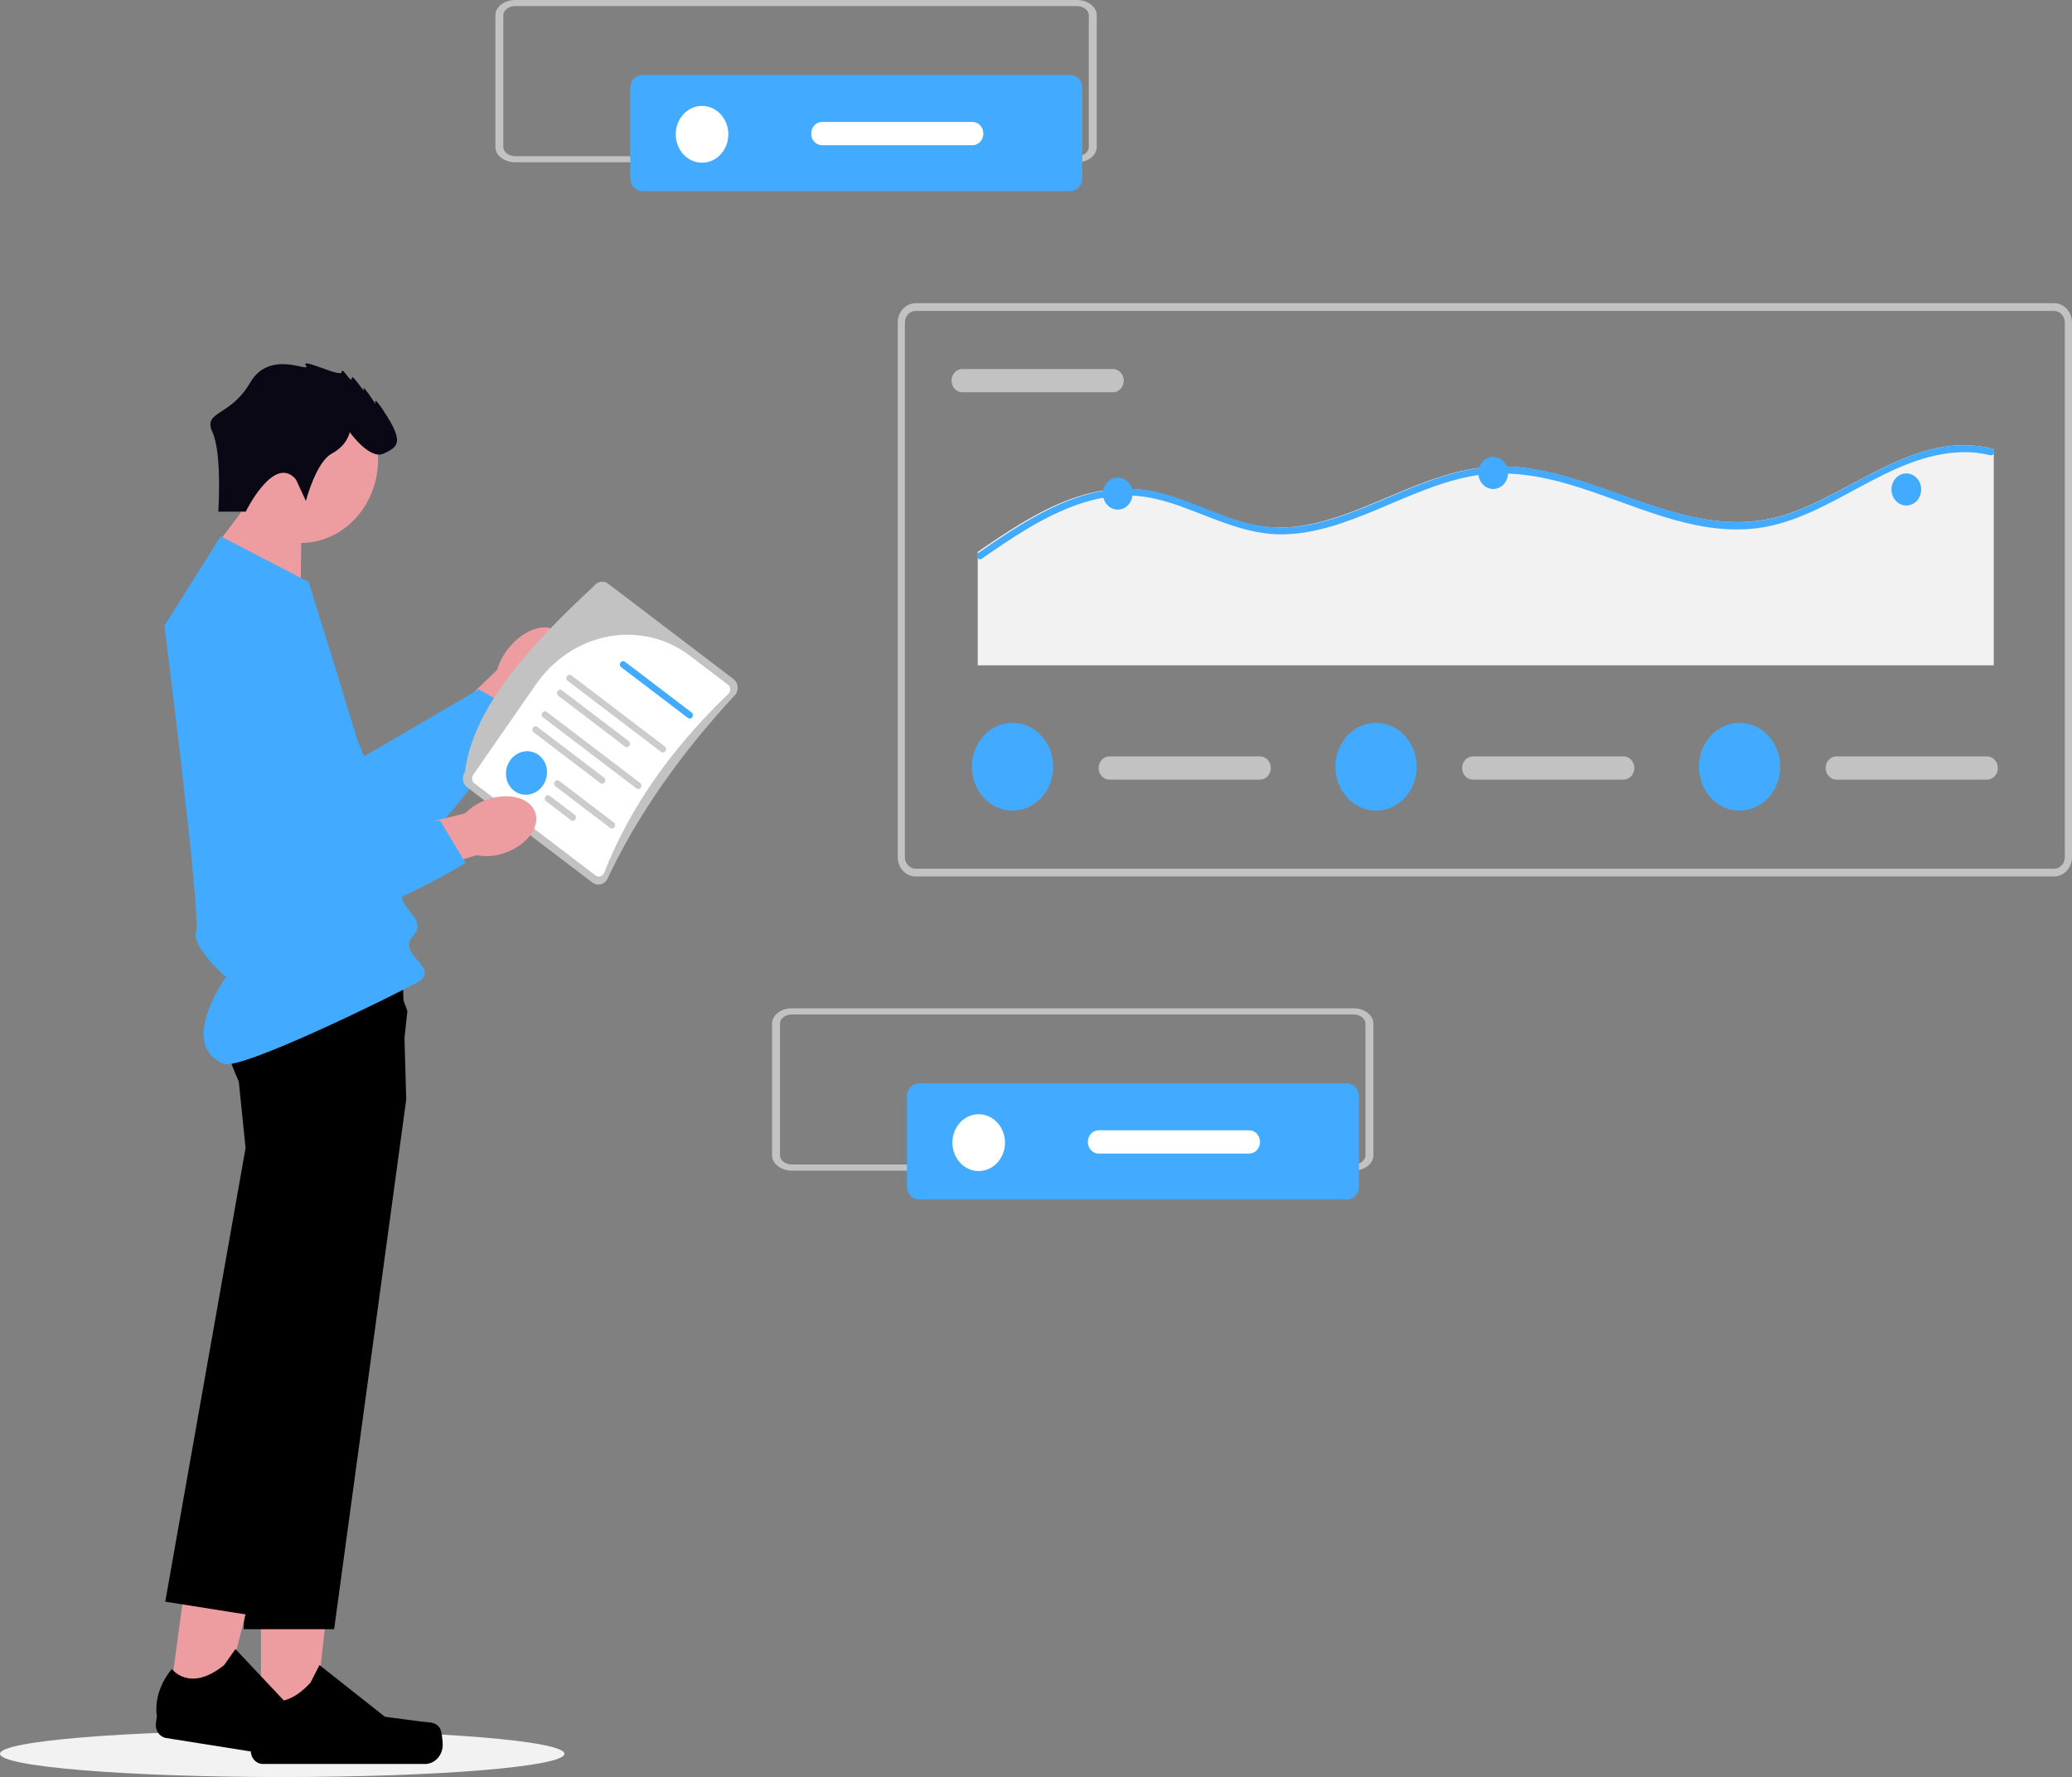 <svg width="302" height="259" viewBox="0 0 302 259" fill="none" xmlns="http://www.w3.org/2000/svg">
<rect x="0" y="0" width="302" height="259" fill="#808080" stroke="none"/>
<g clip-path="url(#clip0_56_202)">
<path d="M41.133 259C63.85 259 82.266 257.483 82.266 255.613C82.266 253.742 63.85 252.225 41.133 252.225C18.416 252.225 0 253.742 0 255.613C0 257.483 18.416 259 41.133 259Z" fill="#F2F2F2"/>
<path d="M74.525 94.003C76.85 91.449 79.956 90.674 81.46 92.271C82.964 93.869 82.301 97.234 79.975 99.789C79.059 100.823 77.927 101.605 76.673 102.069L66.699 112.76L62.151 107.599L72.469 97.61C72.878 96.248 73.583 95.012 74.525 94.005L74.525 94.003Z" fill="#ED9DA0"/>
<path d="M42.619 85.181L53.079 110.236L69.782 100.473L75.76 103.899C75.76 103.899 62.107 128.547 52.756 125.741C43.405 122.935 26.805 97.494 29.796 89.642C32.787 81.79 42.619 85.18 42.619 85.18L42.619 85.181Z" fill="#42AAFF"/>
<path d="M38.032 252.162H45.659L49.288 220.399H38.031L38.032 252.162Z" fill="#ED9DA0"/>
<path d="M64.164 251.975C64.401 252.407 64.526 253.801 64.526 254.303C64.526 255.044 64.254 255.755 63.769 256.279C63.283 256.803 62.625 257.098 61.938 257.098H38.318C38.086 257.098 37.856 257.048 37.642 256.953C37.428 256.857 37.233 256.716 37.069 256.539C36.905 256.362 36.775 256.152 36.686 255.921C36.597 255.689 36.552 255.442 36.552 255.191V254.13C36.552 254.13 35.383 250.938 37.789 247.003C37.789 247.003 40.779 250.083 45.246 245.259L46.564 242.682L56.1 250.213L61.387 250.915C62.543 251.069 63.569 250.891 64.163 251.974L64.164 251.975Z" fill="black"/>
<path d="M43.804 86.788L43.958 75.681L37.614 71.411L30.716 80.522L43.804 86.788Z" fill="#ED9DA0"/>
<path d="M43.824 79.137C50.055 79.137 55.106 73.683 55.106 66.956C55.106 60.228 50.055 54.774 43.824 54.774C37.593 54.774 32.541 60.228 32.541 66.956C32.541 73.683 37.593 79.137 43.824 79.137Z" fill="#ED9DA0"/>
<path d="M59.21 160.235L48.7 237.455H35.514L37.268 193.376L38.191 170.199L35.513 159.167C34.663 157.409 33.912 155.597 33.264 153.742C32.106 150.388 31.19 146.366 32.548 144.457C33.048 143.755 34.347 143.236 36.114 142.846C37.334 142.59 38.566 142.401 39.805 142.279C47.602 141.446 58.694 141.966 58.694 141.966L58.976 152.013L59.133 157.624L59.21 160.235Z" fill="black"/>
<path d="M24.599 248.385L32.145 249.583L40.014 218.726L28.877 216.959L24.599 248.385Z" fill="#ED9DA0"/>
<path d="M50.476 252.305C50.652 252.769 50.589 254.168 50.521 254.666C50.421 255.4 50.055 256.06 49.504 256.503C48.953 256.945 48.262 257.133 47.583 257.025L24.215 253.314C23.985 253.277 23.765 253.192 23.565 253.064C23.366 252.935 23.192 252.766 23.054 252.565C22.916 252.364 22.815 252.136 22.759 251.893C22.702 251.65 22.69 251.397 22.724 251.15L22.867 250.099C22.867 250.099 22.141 246.76 25.051 243.245C25.051 243.245 27.594 246.761 32.664 242.69L34.315 240.348L42.736 249.296L47.871 250.821C48.995 251.155 50.033 251.141 50.476 252.305Z" fill="black"/>
<path d="M59.376 147.357L57.934 160.761L50.073 189.007L37.131 235.509L24.087 233.44L35.794 167.32L34.635 155.982C34.635 155.982 34.258 154.855 33.825 153.205C32.967 149.941 31.889 144.625 33.074 141.914C33.222 141.561 33.429 141.24 33.684 140.967C34.15 140.478 35.097 140.182 36.367 140.025C41.673 139.377 52.6 141.229 57.462 142.138L59.376 147.357L59.376 147.357Z" fill="black"/>
<path d="M32.166 78.173L44.983 84.816C44.983 84.816 58.569 128.269 58.569 130.483C58.569 132.697 62.414 134.081 60.107 136.572C57.8 139.063 64.401 141.174 60.845 143.162C57.288 145.151 35.099 156.035 32.633 155.053C25.829 152.346 32.922 142.4 32.922 142.4C32.922 142.4 27.809 137.953 28.578 135.741C29.347 133.528 23.964 91.18 23.964 91.18L32.166 78.173Z" fill="#42AAFF"/>
<path d="M43.134 69.873L44.586 73.009C44.586 73.009 46.037 67.369 48.357 66.115C50.677 64.862 50.969 62.98 50.969 62.98C50.969 62.98 53.873 67.052 55.903 66.115C57.933 65.179 58.807 64.548 56.484 60.788C54.16 57.028 54.742 58.908 54.742 58.908C54.742 58.908 52.711 55.772 53.001 56.714C53.291 57.656 51.26 54.207 51.26 55.147C51.26 56.087 49.808 53.267 49.808 54.207C49.808 55.147 43.714 52.013 44.584 53.267C45.455 54.52 39.36 50.758 36.459 55.771C33.559 60.783 29.533 59.857 30.965 62.985C32.396 66.112 31.817 74.574 31.817 74.574H35.818C35.818 74.574 39.942 66.113 43.135 69.873H43.134Z" fill="#090814"/>
<path d="M299.386 127.744H133.459C132.766 127.744 132.101 127.446 131.611 126.917C131.121 126.388 130.845 125.67 130.845 124.922V47.012C130.845 46.263 131.121 45.546 131.611 45.017C132.101 44.487 132.766 44.19 133.459 44.189H299.386C300.079 44.19 300.743 44.487 301.234 45.017C301.724 45.546 301.999 46.263 302 47.012V124.921C301.999 125.67 301.724 126.387 301.234 126.916C300.743 127.446 300.079 127.744 299.386 127.744ZM133.459 45.318C133.043 45.319 132.645 45.497 132.35 45.815C132.056 46.132 131.891 46.563 131.89 47.012V124.921C131.891 125.37 132.056 125.801 132.35 126.118C132.645 126.436 133.043 126.614 133.459 126.615H299.386C299.801 126.614 300.2 126.436 300.494 126.118C300.788 125.801 300.954 125.37 300.954 124.921V47.012C300.954 46.563 300.788 46.132 300.494 45.815C300.2 45.497 299.801 45.319 299.386 45.318H133.459Z" fill="#C2C2C2"/>
<path d="M140.257 53.786C139.841 53.786 139.442 53.965 139.147 54.282C138.853 54.6 138.688 55.031 138.688 55.48C138.688 55.929 138.853 56.36 139.147 56.677C139.442 56.995 139.841 57.173 140.257 57.173H162.217C162.633 57.173 163.032 56.995 163.326 56.677C163.621 56.36 163.786 55.929 163.786 55.48C163.786 55.031 163.621 54.6 163.326 54.282C163.032 53.965 162.633 53.786 162.217 53.786H140.257Z" fill="#C2C2C2"/>
<path d="M290.598 65.565V96.972H142.508V80.436C143.534 79.725 144.565 79.018 145.606 78.334C150.052 75.396 154.809 72.649 159.997 71.631C162.45 71.137 164.963 71.103 167.427 71.531C170.029 71.994 172.518 72.963 174.986 73.933C177.418 74.894 179.856 75.888 182.4 76.443C184.879 76.969 187.423 77.023 189.919 76.603C194.681 75.832 199.154 73.766 203.61 71.897C208.093 70.017 212.712 68.241 217.565 68.008C222.354 67.774 227.085 68.996 231.63 70.511C240.896 73.599 250.358 78.179 260.17 75.037C270.133 71.853 279.297 62.658 290.339 65.386C290.444 65.407 290.537 65.47 290.599 65.563L290.598 65.565Z" fill="#F2F2F2"/>
<path d="M290.598 66.113C290.551 66.209 290.475 66.284 290.383 66.328C290.291 66.372 290.189 66.38 290.091 66.353C288.776 66.027 287.428 65.877 286.078 65.905C275.216 66.112 266.867 75.552 256.245 76.965C246.67 78.236 237.658 73.209 228.656 70.582C223.979 69.217 219.155 68.493 214.341 69.42C209.565 70.338 205.082 72.448 200.58 74.321C196.246 76.123 191.741 77.799 187.048 77.882C181.889 77.976 177.242 75.679 172.456 73.93C169.967 73.019 167.413 72.298 164.776 72.227C162.206 72.194 159.648 72.622 157.208 73.493C152.122 75.238 147.54 78.35 143.079 81.441C143.002 81.499 142.909 81.527 142.815 81.518C142.719 81.504 142.629 81.459 142.557 81.388C142.485 81.318 142.434 81.225 142.412 81.123C142.39 81.021 142.397 80.914 142.433 80.816C142.468 80.719 142.531 80.635 142.611 80.576L142.815 80.436C143.838 79.725 144.868 79.017 145.908 78.333C150.344 75.396 155.093 72.648 160.268 71.63C162.716 71.137 165.224 71.103 167.682 71.53C170.279 71.994 172.765 72.962 175.225 73.933C177.652 74.894 180.085 75.888 182.624 76.443C185.097 76.968 187.636 77.022 190.127 76.603C194.879 75.832 199.343 73.765 203.789 71.896C208.263 70.017 212.872 68.241 217.714 68.007C222.494 67.774 227.214 68.995 231.75 70.511C240.997 73.599 250.439 78.178 260.23 75.037C270.173 71.853 279.318 62.658 290.336 65.386C290.441 65.407 290.534 65.47 290.596 65.563C290.645 65.645 290.671 65.74 290.671 65.838C290.671 65.935 290.646 66.03 290.598 66.113Z" fill="#42AAFF"/>
<path d="M162.913 74.274C164.108 74.274 165.077 73.228 165.077 71.937C165.077 70.647 164.108 69.601 162.913 69.601C161.718 69.601 160.749 70.647 160.749 71.937C160.749 73.228 161.718 74.274 162.913 74.274Z" fill="#42AAFF"/>
<path d="M217.635 71.27C218.83 71.27 219.799 70.224 219.799 68.933C219.799 67.643 218.83 66.597 217.635 66.597C216.44 66.597 215.471 67.643 215.471 68.933C215.471 70.224 216.44 71.27 217.635 71.27Z" fill="#42AAFF"/>
<path d="M277.853 73.675C279.048 73.675 280.017 72.629 280.017 71.339C280.017 70.048 279.048 69.002 277.853 69.002C276.658 69.002 275.689 70.048 275.689 71.339C275.689 72.629 276.658 73.675 277.853 73.675Z" fill="#42AAFF"/>
<path d="M161.694 110.242C161.278 110.242 160.879 110.421 160.585 110.738C160.291 111.056 160.126 111.487 160.126 111.936C160.126 112.385 160.291 112.816 160.585 113.133C160.879 113.451 161.278 113.629 161.694 113.629H183.655C184.071 113.629 184.47 113.451 184.764 113.133C185.058 112.816 185.224 112.385 185.224 111.936C185.224 111.487 185.058 111.056 184.764 110.738C184.47 110.421 184.071 110.242 183.655 110.242H161.694Z" fill="#C2C2C2"/>
<path d="M147.577 118.146C150.85 118.146 153.503 115.282 153.503 111.748C153.503 108.214 150.85 105.35 147.577 105.35C144.304 105.35 141.651 108.214 141.651 111.748C141.651 115.282 144.304 118.146 147.577 118.146Z" fill="#42AAFF"/>
<path d="M214.679 110.242C214.263 110.242 213.864 110.421 213.57 110.738C213.276 111.056 213.111 111.487 213.111 111.936C213.111 112.385 213.276 112.816 213.57 113.133C213.864 113.451 214.263 113.629 214.679 113.629H236.64C237.056 113.629 237.455 113.451 237.749 113.133C238.043 112.816 238.209 112.385 238.209 111.936C238.209 111.487 238.043 111.056 237.749 110.738C237.455 110.421 237.056 110.242 236.64 110.242H214.679Z" fill="#C2C2C2"/>
<path d="M200.562 118.146C203.834 118.146 206.487 115.282 206.487 111.748C206.487 108.214 203.834 105.35 200.562 105.35C197.289 105.35 194.636 108.214 194.636 111.748C194.636 115.282 197.289 118.146 200.562 118.146Z" fill="#42AAFF"/>
<path d="M267.664 110.242C267.248 110.242 266.849 110.421 266.555 110.738C266.261 111.056 266.096 111.487 266.096 111.936C266.096 112.385 266.261 112.816 266.555 113.133C266.849 113.451 267.248 113.629 267.664 113.629H289.625C290.041 113.629 290.44 113.451 290.734 113.133C291.028 112.816 291.194 112.385 291.194 111.936C291.194 111.487 291.028 111.056 290.734 110.738C290.44 110.421 290.041 110.242 289.625 110.242H267.664Z" fill="#C2C2C2"/>
<path d="M253.547 118.146C256.82 118.146 259.473 115.282 259.473 111.748C259.473 108.214 256.82 105.35 253.547 105.35C250.274 105.35 247.621 108.214 247.621 111.748C247.621 115.282 250.274 118.146 253.547 118.146Z" fill="#42AAFF"/>
<path d="M156.96 23.652H75.098C73.502 23.652 72.209 22.657 72.207 21.432V2.221C72.207 0.995 73.502 0 75.098 0H156.96C158.556 0 159.849 0.995 159.851 2.221V21.431C159.85 22.657 158.556 23.651 156.96 23.652ZM75.098 0.888C74.141 0.888 73.363 1.485 73.363 2.22V21.43C73.363 22.166 74.14 22.762 75.098 22.763H156.96C157.918 22.763 158.695 22.166 158.695 21.43V2.221C158.695 1.486 157.918 0.889 156.96 0.889L75.098 0.888Z" fill="#C2C2C2"/>
<path d="M93.608 10.918C93.146 10.918 92.703 11.117 92.377 11.469C92.05 11.822 91.866 12.3 91.865 12.799V25.973C91.866 26.471 92.05 26.95 92.377 27.302C92.703 27.655 93.146 27.854 93.608 27.854H156.005C156.467 27.854 156.91 27.655 157.237 27.302C157.563 26.95 157.747 26.471 157.748 25.973V12.799C157.747 12.3 157.563 11.822 157.237 11.469C156.91 11.117 156.467 10.918 156.005 10.918H93.608Z" fill="#42AAFF"/>
<path d="M102.323 23.715C104.441 23.715 106.158 21.861 106.158 19.574C106.158 17.288 104.441 15.434 102.323 15.434C100.205 15.434 98.489 17.288 98.489 19.574C98.489 21.861 100.205 23.715 102.323 23.715Z" fill="white"/>
<path d="M119.798 17.777C119.382 17.777 118.983 17.955 118.689 18.273C118.395 18.59 118.23 19.021 118.23 19.471C118.23 19.92 118.395 20.351 118.689 20.668C118.983 20.986 119.382 21.164 119.798 21.164H141.759C142.175 21.164 142.574 20.986 142.868 20.668C143.162 20.351 143.328 19.92 143.328 19.471C143.328 19.021 143.162 18.59 142.868 18.273C142.574 17.955 142.175 17.777 141.759 17.777H119.798Z" fill="white"/>
<path d="M197.284 170.615H115.422C113.827 170.615 112.533 169.62 112.531 168.395V149.184C112.531 147.958 113.827 146.963 115.422 146.963H197.284C198.88 146.963 200.173 147.958 200.175 149.184V168.394C200.174 169.62 198.88 170.614 197.284 170.615ZM115.422 147.851C114.465 147.851 113.687 148.448 113.687 149.183V168.393C113.687 169.129 114.464 169.725 115.422 169.726H197.284C198.242 169.726 199.019 169.129 199.019 168.393V149.184C199.019 148.449 198.242 147.852 197.284 147.852L115.422 147.851Z" fill="#C2C2C2"/>
<path d="M133.933 157.881C133.471 157.882 133.028 158.08 132.701 158.433C132.374 158.786 132.191 159.264 132.19 159.763V172.936C132.191 173.435 132.374 173.913 132.701 174.266C133.028 174.619 133.471 174.817 133.933 174.818H196.33C196.792 174.817 197.235 174.619 197.561 174.266C197.888 173.913 198.072 173.435 198.072 172.936V159.763C198.072 159.264 197.888 158.786 197.561 158.433C197.235 158.08 196.792 157.882 196.33 157.881H133.933Z" fill="#42AAFF"/>
<path d="M142.647 170.678C144.765 170.678 146.482 168.824 146.482 166.537C146.482 164.251 144.765 162.397 142.647 162.397C140.53 162.397 138.813 164.251 138.813 166.537C138.813 168.824 140.53 170.678 142.647 170.678Z" fill="white"/>
<path d="M160.122 164.74C159.706 164.74 159.307 164.919 159.013 165.236C158.719 165.554 158.554 165.985 158.554 166.434C158.554 166.883 158.719 167.314 159.013 167.631C159.307 167.949 159.706 168.128 160.122 168.128H182.083C182.499 168.128 182.898 167.949 183.192 167.631C183.486 167.314 183.652 166.883 183.652 166.434C183.652 165.985 183.486 165.554 183.192 165.236C182.898 164.919 182.499 164.74 182.083 164.74H160.122Z" fill="white"/>
<path d="M86.362 128.645L68.064 114.723C67.747 114.481 67.538 114.113 67.483 113.699C67.428 113.285 67.531 112.858 67.769 112.513C68.868 103.448 76.795 94.443 86.533 85.454C86.773 85.11 87.128 84.875 87.521 84.802C87.914 84.729 88.314 84.824 88.631 85.065L106.928 98.987C107.245 99.229 107.454 99.597 107.509 100.011C107.565 100.426 107.462 100.852 107.223 101.197C99.304 109.722 92.921 118.704 88.46 128.256C88.221 128.6 87.865 128.834 87.472 128.907C87.079 128.98 86.68 128.886 86.362 128.645Z" fill="#C2C2C2"/>
<path d="M106.089 99.782L100.529 95.554C97.139 92.992 92.882 91.99 88.688 92.768C84.494 93.546 80.704 96.04 78.146 99.706L68.983 112.911C68.848 113.107 68.789 113.349 68.82 113.584C68.852 113.819 68.97 114.029 69.15 114.166L86.8 127.589C86.981 127.726 87.208 127.779 87.431 127.737C87.654 127.696 87.856 127.562 87.992 127.367C91.821 117.548 98.086 108.852 106.257 101.036C106.392 100.84 106.45 100.599 106.419 100.364C106.387 100.129 106.269 99.92 106.089 99.782Z" fill="white"/>
<path d="M83.761 118.75L80.124 115.983C80.077 115.947 80.022 115.921 79.965 115.907C79.907 115.894 79.846 115.892 79.787 115.903C79.728 115.914 79.671 115.937 79.62 115.971C79.568 116.005 79.523 116.05 79.487 116.102C79.451 116.153 79.425 116.212 79.41 116.274C79.395 116.336 79.391 116.399 79.4 116.462C79.408 116.524 79.428 116.584 79.458 116.637C79.489 116.691 79.529 116.737 79.577 116.773L83.213 119.54C83.31 119.613 83.431 119.642 83.551 119.62C83.67 119.598 83.778 119.526 83.851 119.422C83.924 119.317 83.955 119.187 83.938 119.061C83.921 118.935 83.858 118.823 83.761 118.75Z" fill="#CCCCCC"/>
<path d="M89.479 119.882L81.489 113.804C81.393 113.731 81.271 113.702 81.152 113.724C81.032 113.746 80.924 113.818 80.852 113.922C80.779 114.027 80.748 114.157 80.764 114.283C80.781 114.409 80.845 114.521 80.941 114.594L88.931 120.672C89.027 120.745 89.148 120.774 89.268 120.752C89.388 120.73 89.496 120.658 89.568 120.554C89.641 120.449 89.672 120.319 89.656 120.193C89.639 120.067 89.575 119.955 89.479 119.882Z" fill="#CCCCCC"/>
<path d="M75.961 109.628C74.365 110.14 73.419 111.913 73.847 113.587C74.276 115.261 75.918 116.202 77.514 115.69C79.11 115.178 80.056 113.406 79.627 111.732C79.198 110.058 77.557 109.116 75.961 109.628Z" fill="#42AAFF"/>
<path d="M88.092 113.373L78.278 105.907C78.181 105.849 78.067 105.832 77.956 105.859C77.845 105.886 77.746 105.955 77.678 106.053C77.61 106.151 77.578 106.271 77.587 106.39C77.597 106.509 77.648 106.618 77.73 106.697L87.544 114.163C87.641 114.221 87.756 114.239 87.867 114.212C87.978 114.185 88.077 114.115 88.145 114.017C88.213 113.919 88.246 113.799 88.236 113.68C88.226 113.561 88.175 113.452 88.092 113.373Z" fill="#CCCCCC"/>
<path d="M93.351 114.15L79.653 103.731C79.556 103.671 79.44 103.652 79.328 103.678C79.216 103.705 79.115 103.774 79.046 103.873C78.978 103.972 78.945 104.094 78.956 104.214C78.967 104.333 79.019 104.443 79.104 104.522L92.803 114.941C92.9 114.999 93.016 115.016 93.126 114.989C93.238 114.962 93.337 114.893 93.405 114.795C93.473 114.697 93.505 114.576 93.495 114.457C93.485 114.338 93.434 114.229 93.351 114.15Z" fill="#CCCCCC"/>
<path d="M91.68 108.046L81.866 100.58C81.769 100.522 81.654 100.505 81.543 100.532C81.433 100.559 81.334 100.628 81.266 100.726C81.198 100.824 81.166 100.944 81.175 101.063C81.185 101.182 81.236 101.291 81.318 101.37L91.132 108.836C91.229 108.894 91.344 108.912 91.455 108.885C91.566 108.858 91.665 108.788 91.733 108.69C91.801 108.592 91.833 108.472 91.823 108.353C91.814 108.234 91.762 108.125 91.68 108.046Z" fill="#CCCCCC"/>
<path d="M100.854 103.88L91.04 96.414C90.943 96.356 90.828 96.339 90.717 96.366C90.606 96.393 90.507 96.463 90.44 96.561C90.372 96.659 90.339 96.778 90.349 96.897C90.359 97.016 90.41 97.125 90.492 97.204L100.306 104.671C100.403 104.729 100.518 104.746 100.629 104.719C100.74 104.692 100.839 104.623 100.907 104.524C100.975 104.426 101.007 104.306 100.997 104.187C100.987 104.068 100.936 103.959 100.854 103.88Z" fill="#42AAFF"/>
<path d="M96.939 108.824L83.241 98.404C83.144 98.344 83.028 98.325 82.916 98.351C82.803 98.378 82.703 98.447 82.634 98.546C82.566 98.645 82.533 98.767 82.544 98.887C82.555 99.007 82.607 99.117 82.692 99.195L96.391 109.614C96.488 109.672 96.603 109.689 96.714 109.662C96.825 109.635 96.924 109.566 96.993 109.468C97.061 109.37 97.093 109.249 97.083 109.131C97.073 109.012 97.022 108.902 96.939 108.824Z" fill="#CCCCCC"/>
<path d="M71.221 116.461C74.402 115.446 77.465 116.396 78.063 118.582C78.66 120.768 76.567 123.362 73.386 124.376C72.12 124.8 70.778 124.891 69.473 124.641L55.946 128.756L54.292 121.861L67.804 118.536C68.774 117.559 69.946 116.848 71.223 116.462L71.221 116.461Z" fill="#ED9DA0"/>
<path d="M47.294 92.024L45.173 119.411L64.165 119.631L67.851 125.76C67.851 125.76 44.831 140.151 37.919 132.798C31.007 125.445 27.932 94.5 34.078 89.202C40.223 83.905 47.294 92.023 47.294 92.023V92.024Z" fill="#42AAFF"/>
</g>
<defs>
<clipPath id="clip0_56_202">
<rect width="302" height="259" fill="white"/>
</clipPath>
</defs>
</svg>
